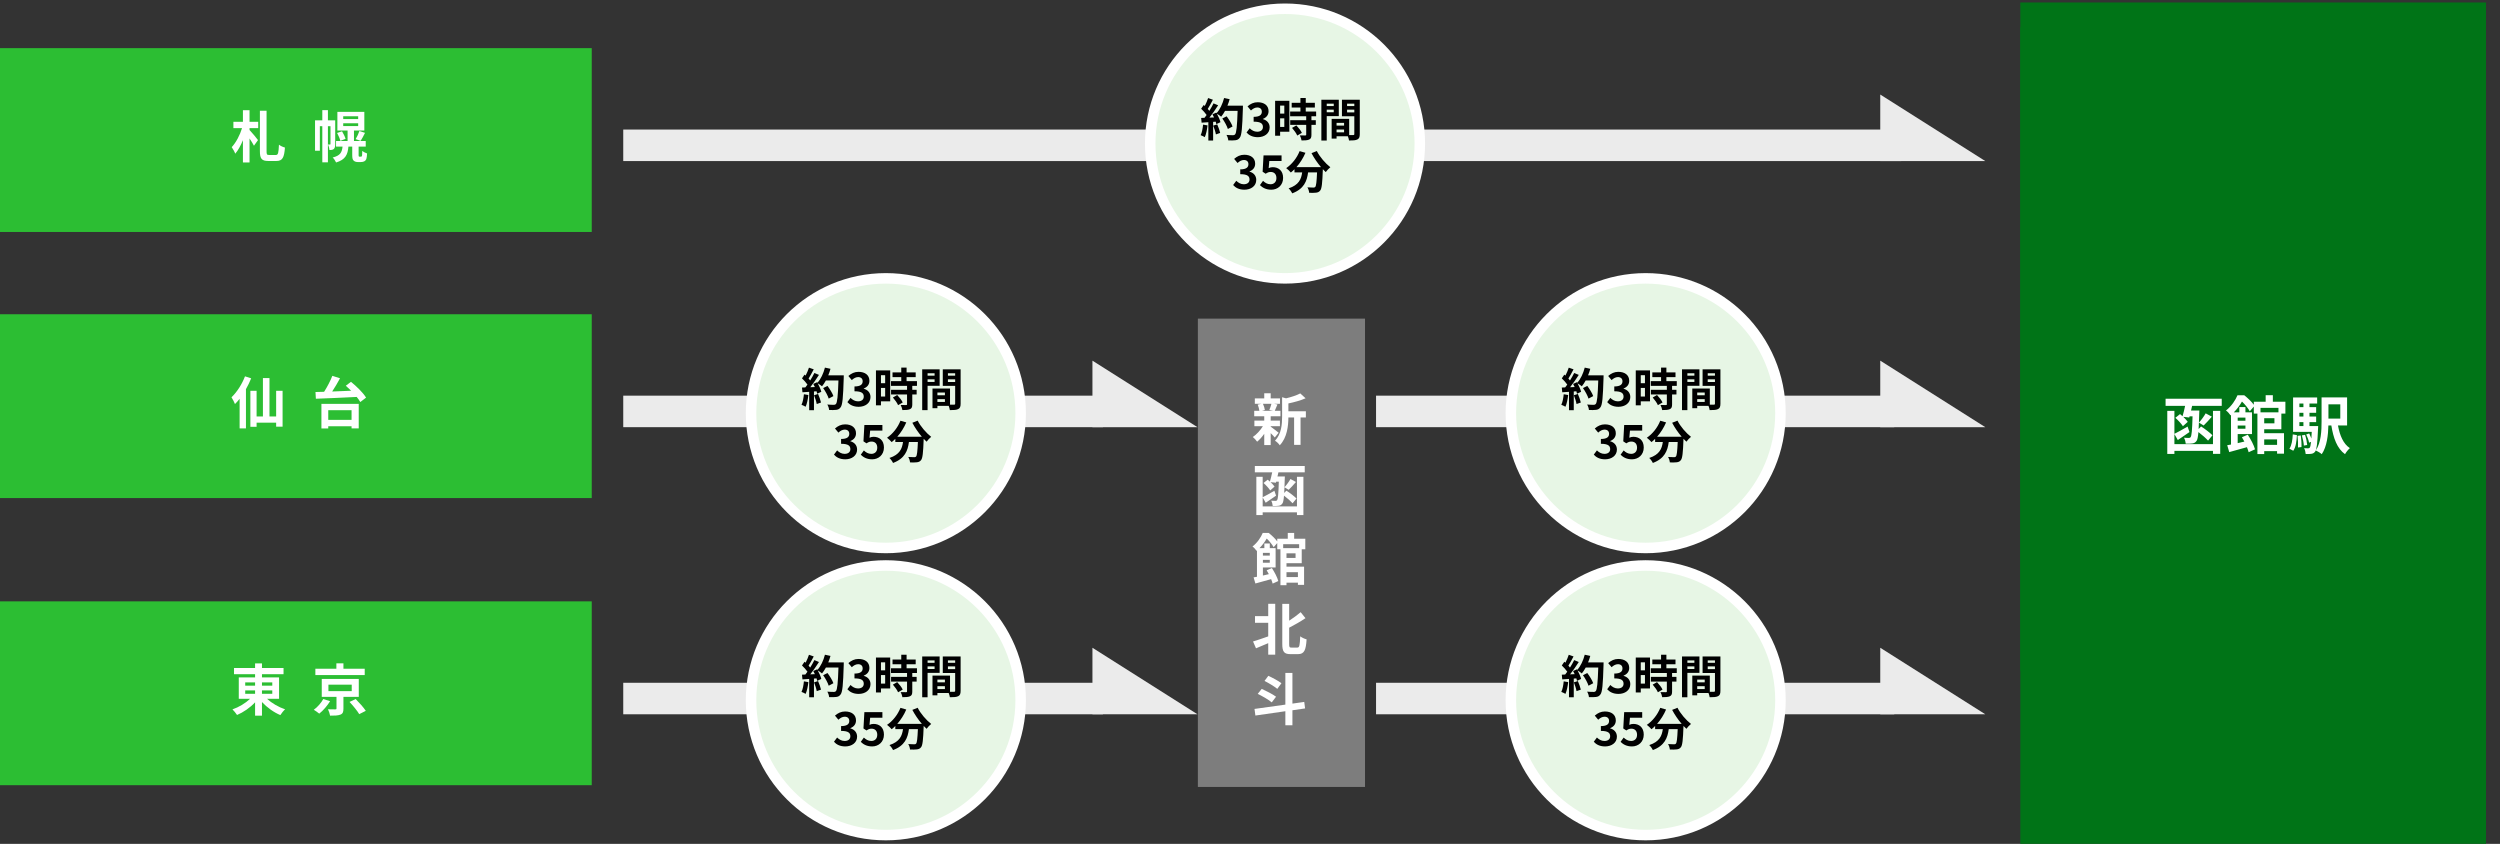 <svg width="714" height="241" viewBox="0 0 714 241" fill="none" xmlns="http://www.w3.org/2000/svg">
<rect x="0" y="0" width="714" height="241" fill="#333333" stroke="none"/>
<rect x="577" y="0.706" width="133" height="190.848" fill="#007417"/>
<path d="M587.566 87.902V91.646H590.356V93.68H587.566V94.274C588.25 94.958 589.924 97.01 590.284 97.514L588.988 99.332C588.664 98.702 588.124 97.82 587.566 96.992V104.714H585.442V97.55C584.74 99.26 583.894 100.826 582.976 101.888C582.76 101.258 582.22 100.358 581.842 99.782C583.21 98.324 584.488 95.894 585.154 93.68H582.382V91.646H585.442V87.902H587.566ZM593.866 102.302H596.026C596.764 102.302 596.89 101.636 597.016 98.99C597.52 99.386 598.366 99.782 598.942 99.908C598.708 103.076 598.186 104.228 596.206 104.228H593.596C591.472 104.228 590.896 103.49 590.896 101.078V88.082H593.038V101.096C593.038 102.14 593.146 102.302 593.866 102.302ZM606.934 91.16V98.81C606.934 99.476 606.862 100.052 606.484 100.376C606.106 100.664 605.71 100.718 605.08 100.718C605.062 100.232 604.846 99.422 604.594 98.936H605.278C605.386 98.936 605.422 98.9 605.422 98.756V93.05H604.594V104.66H602.794V93.05H602.002V100.934H600.454V91.16H602.794V87.884H604.594V91.16H606.934ZM609.508 92.114V93.014H614.314V92.114H609.508ZM609.508 89.864V90.764H614.314V89.864H609.508ZM614.746 102.842H615.106C615.214 102.842 615.34 102.842 615.394 102.806C615.466 102.752 615.52 102.644 615.574 102.41C615.592 102.176 615.61 101.654 615.628 100.97C615.988 101.294 616.672 101.654 617.176 101.816C617.14 102.536 617.05 103.328 616.924 103.634C616.78 103.976 616.546 104.21 616.258 104.354C615.988 104.498 615.538 104.57 615.196 104.57H614.17C613.702 104.57 613.18 104.426 612.874 104.12C612.55 103.814 612.406 103.418 612.406 102.266V99.602H611.182C610.966 102.194 610.21 103.814 607.222 104.714C607.024 104.246 606.538 103.49 606.124 103.112C608.572 102.5 609.112 101.456 609.292 99.602H607.204V97.802H610.912V94.454H607.636V88.442H616.294V94.454H612.964V97.802H616.744V99.602H614.458V102.32C614.458 102.554 614.476 102.698 614.53 102.752C614.584 102.824 614.656 102.842 614.746 102.842ZM607.546 95.228L609.13 94.688C609.58 95.426 610.084 96.47 610.264 97.118L608.59 97.766C608.446 97.1 607.978 96.038 607.546 95.228ZM615.106 97.766L613.504 97.208C613.936 96.506 614.458 95.39 614.71 94.598L616.51 95.192C616.042 96.146 615.538 97.1 615.106 97.766ZM632.98 104.93C631.036 103.022 629.434 100.142 629.434 96.29C629.434 92.438 631.036 89.558 632.98 87.65L634.69 88.406C632.89 90.35 631.468 92.834 631.468 96.29C631.468 99.746 632.89 102.23 634.69 104.174L632.98 104.93ZM641.818 91.412H639.1C639.406 92.024 639.64 92.852 639.712 93.392L638.812 93.644H642.34L641.152 93.392C641.386 92.852 641.674 92.024 641.818 91.412ZM641.584 98.594V98.738C642.232 99.188 643.726 100.376 644.14 100.7L642.898 102.23C642.61 101.87 642.106 101.33 641.584 100.826V104.66H639.514V101.042C638.812 102.05 638.002 102.95 637.228 103.58C636.904 103.112 636.292 102.41 635.842 102.068C637.012 101.294 638.254 99.944 639.082 98.594H636.346V96.794H639.514V95.408H636.292V93.644H637.948C637.876 93.05 637.66 92.258 637.408 91.664L638.506 91.412H636.49V89.666H639.514V88.028H641.584V89.666H644.572V91.412H642.718L643.762 91.61C643.438 92.384 643.15 93.104 642.898 93.644H644.716V95.408H641.584V96.794H644.554V98.594H641.584ZM652.888 93.806V95.786H651.178V104.588H649.108V95.786H647.272C647.254 98.468 646.876 102.266 644.5 104.732C644.23 104.264 643.456 103.526 642.97 103.274C645.04 101.078 645.256 98.018 645.256 95.534V89.288L646.516 89.648C648.226 89.234 649.99 88.658 651.088 88.064L652.798 89.63C651.214 90.332 649.162 90.89 647.272 91.286V93.806H652.888ZM670.69 94.886V96.992H663.598V104.696H661.294V96.992H654.382V94.886H661.294V91.286C659.494 91.52 657.658 91.7 655.93 91.826C655.876 91.268 655.588 90.404 655.354 89.918C659.656 89.576 664.48 88.91 667.414 88.028L669.034 89.828C667.432 90.296 665.56 90.656 663.598 90.962V94.886H670.69ZM676.216 99.188L677.746 99.512C677.404 100.736 676.846 102.032 676.252 102.842C675.964 102.608 675.298 102.212 674.92 102.032C675.514 101.276 675.964 100.214 676.216 99.188ZM681.616 98.54H679.636V102.752C679.636 103.508 679.546 103.94 679.06 104.192C678.61 104.48 677.998 104.498 677.206 104.498C677.134 103.994 676.9 103.346 676.684 102.896C677.152 102.914 677.584 102.914 677.71 102.914C677.89 102.914 677.926 102.86 677.926 102.698V98.54H675.964V96.974H681.616V98.54ZM682.246 101.636L680.806 102.194C680.662 101.528 680.194 100.448 679.762 99.638L681.112 99.152C681.562 99.908 682.066 100.97 682.246 101.636ZM685.108 93.104H683.596C683.614 93.518 683.65 93.932 683.686 94.346H685.378C685.054 94.076 684.712 93.806 684.424 93.608L685.108 93.104ZM685.936 96.506L687.844 96.938C687.286 98.612 686.494 100.106 685.522 101.384C686.008 102.302 686.476 102.842 686.854 102.842C687.196 102.842 687.358 102.122 687.43 100.52C687.844 100.88 688.474 101.276 688.96 101.456C688.672 104.084 688.042 104.714 686.71 104.714C685.81 104.714 684.946 104.012 684.226 102.86C683.506 103.562 682.696 104.174 681.868 104.678C681.562 104.3 680.842 103.58 680.428 103.238C681.508 102.662 682.48 101.942 683.308 101.06C682.714 99.638 682.264 97.892 681.976 96.02H675.37V97.442C675.37 99.602 675.082 102.716 673.588 104.714C673.264 104.336 672.418 103.688 671.986 103.472C673.282 101.69 673.408 99.224 673.408 97.424V94.346H681.76C681.724 93.932 681.688 93.518 681.67 93.104H672.508V91.394H675.19V88.676H677.17V91.394H679.888V87.884H681.958V88.91H687.07V90.422H681.958V91.394H688.546V93.104H686.188C686.728 93.5 687.286 93.95 687.61 94.292L687.538 94.346H688.474V96.02H683.902C684.1 97.208 684.388 98.306 684.676 99.278C685.198 98.432 685.63 97.514 685.936 96.506ZM692.02 87.65C693.964 89.558 695.566 92.438 695.566 96.29C695.566 100.142 693.964 103.022 692.02 104.93L690.31 104.174C692.11 102.23 693.532 99.746 693.532 96.29C693.532 92.834 692.11 90.35 690.31 88.406L692.02 87.65Z" fill="white"/>
<rect x="577" y="7.737" width="133" height="233.257" fill="#007417"/>
<path d="M632.026 126.851V117.347H634.096V129.623H632.026V128.759H621.01V129.641H618.976V117.347H621.01V123.899C621.982 123.449 623.386 122.621 624.772 121.829L625.312 123.395C624.196 124.187 622.99 125.015 621.982 125.681L621.01 123.971V126.851H632.026ZM618.49 113.873H634.528V115.907H626.068C625.978 116.357 625.87 116.807 625.762 117.239H628.138C628.138 117.239 628.12 117.779 628.102 118.031C628.084 119.039 628.048 119.921 628.012 120.695C628.66 120.011 629.488 118.859 629.938 118.049L631.702 119.003C630.892 119.921 630.046 120.893 629.362 121.523L628.012 120.695C627.994 121.397 627.958 121.991 627.922 122.531L628.624 121.793C629.794 122.531 631.162 123.593 631.882 124.313L630.622 125.843C630.046 125.195 628.912 124.187 627.868 123.395C627.742 124.871 627.58 125.609 627.328 125.933C626.986 126.419 626.608 126.581 626.104 126.653C625.654 126.743 624.97 126.725 624.232 126.707C624.196 126.185 624.016 125.465 623.746 125.015C624.34 125.069 624.862 125.069 625.132 125.069C625.384 125.087 625.51 125.033 625.654 124.817C625.924 124.439 626.086 122.945 626.194 118.895H625.348L625.258 119.237L623.548 119.057C624.07 119.561 624.538 120.065 624.826 120.479L623.44 121.721C623.008 121.037 622.072 120.011 621.28 119.327L622.612 118.265C622.846 118.445 623.098 118.661 623.332 118.877C623.584 118.049 623.854 116.951 624.07 115.907H618.49V113.873ZM650.332 125.483H646.66V127.049H650.332V125.483ZM650.728 116.483H645.598V117.761H650.728V116.483ZM649.576 120.911V119.435H646.66V120.911H649.576ZM641.296 119.273H639.082V120.155H641.296V119.273ZM639.082 122.441H641.296V121.523H639.082V122.441ZM651.556 122.603H646.66V123.719H652.312V129.569H650.332V128.849H646.66V129.677H644.716V118.121H643.69V116.123L642.538 117.455C642.106 116.681 641.188 115.493 640.306 114.683C639.748 115.655 638.992 116.735 637.984 117.761H639.55V116.267H641.296V117.761H643.168V123.971H639.082V126.563C639.694 126.419 640.342 126.275 640.99 126.113C640.756 125.681 640.522 125.267 640.288 124.871L641.962 124.151C642.826 125.447 643.708 127.157 644.032 128.327L642.214 129.155C642.106 128.741 641.944 128.255 641.728 127.715C639.946 128.237 638.128 128.741 636.67 129.119L636.094 127.157C636.418 127.103 636.778 127.031 637.174 126.959V118.517L637.048 118.625C636.778 118.211 636.166 117.509 635.734 117.239C637.354 115.979 638.434 114.287 639.028 112.883H640.954C641.908 113.639 643.042 114.701 643.69 115.601V114.737H647.074V112.865H649.126V114.737H652.708V118.121H651.556V122.603ZM654.958 128.741L653.86 128.147C654.508 127.193 654.742 125.645 654.814 124.061L656.002 124.277C655.894 125.969 655.714 127.697 654.958 128.741ZM656.182 124.475L657.1 124.367C657.262 125.411 657.352 126.797 657.298 127.679L656.308 127.805C656.362 126.905 656.308 125.537 656.182 124.475ZM657.424 124.349L658.324 124.187C658.63 125.105 658.864 126.293 658.936 127.085L657.982 127.265C657.946 126.491 657.694 125.285 657.424 124.349ZM656.704 120.569V121.685H657.856V120.569H656.704ZM657.856 115.241H656.704V116.285H657.856V115.241ZM657.856 118.967V117.905H656.704V118.967H657.856ZM659.584 121.685H662.068C662.068 121.685 662.05 122.171 662.032 122.405C661.852 126.725 661.636 128.435 661.204 128.975C660.88 129.389 660.574 129.533 660.124 129.605C659.746 129.677 659.152 129.677 658.504 129.659C658.468 129.137 658.306 128.435 658.054 127.985C658.558 128.039 658.972 128.039 659.188 128.039C659.404 128.039 659.548 128.003 659.674 127.823C659.818 127.643 659.926 127.175 660.034 126.203L659.476 126.419C659.368 125.771 659.008 124.817 658.648 124.079L659.512 123.791C659.728 124.241 659.962 124.763 660.124 125.249C660.16 124.709 660.196 124.079 660.232 123.341H654.904V113.513H661.78V115.241H659.584V116.285H661.492V117.905H659.584V118.967H661.492V120.569H659.584V121.685ZM668.386 115.475H665.002V119.561H668.386V115.475ZM670.33 121.505H667.72C668.242 124.349 669.25 126.779 671.122 127.985C670.654 128.381 670.024 129.173 669.736 129.713C667.468 128.075 666.424 125.177 665.83 121.505H664.984C664.93 124.223 664.57 127.553 663.094 129.713C662.752 129.389 661.852 128.849 661.384 128.651C662.914 126.365 663.04 123.017 663.04 120.407V113.495H670.33V121.505Z" fill="white"/>
<rect x="178" y="37" width="365" height="9" fill="#EBEBEB"/>
<path d="M537 46V27L567 46H537Z" fill="#EBEBEB"/>
<rect y="13.75" width="169" height="52.5" fill="#2CBE33"/>
<path d="M71.267 31.464V34.792H73.747V36.6H71.267V37.128C71.875 37.736 73.363 39.56 73.683 40.008L72.531 41.624C72.243 41.064 71.763 40.28 71.267 39.544V46.408H69.379V40.04C68.755 41.56 68.003 42.952 67.187 43.896C66.995 43.336 66.515 42.536 66.179 42.024C67.395 40.728 68.531 38.568 69.123 36.6H66.659V34.792H69.379V31.464H71.267ZM76.867 44.264H78.787C79.443 44.264 79.555 43.672 79.667 41.32C80.115 41.672 80.867 42.024 81.379 42.136C81.171 44.952 80.707 45.976 78.947 45.976H76.627C74.739 45.976 74.227 45.32 74.227 43.176V31.624H76.131V43.192C76.131 44.12 76.227 44.264 76.867 44.264ZM95.733 34.36V41.16C95.733 41.752 95.669 42.264 95.333 42.552C94.997 42.808 94.645 42.856 94.085 42.856C94.069 42.424 93.877 41.704 93.653 41.272H94.261C94.357 41.272 94.389 41.24 94.389 41.112V36.04H93.653V46.36H92.053V36.04H91.349V43.048H89.973V34.36H92.053V31.448H93.653V34.36H95.733ZM98.021 35.208V36.008H102.293V35.208H98.021ZM98.021 33.208V34.008H102.293V33.208H98.021ZM102.677 44.744H102.997C103.093 44.744 103.205 44.744 103.253 44.712C103.317 44.664 103.365 44.568 103.413 44.36C103.429 44.152 103.445 43.688 103.461 43.08C103.781 43.368 104.389 43.688 104.837 43.832C104.805 44.472 104.725 45.176 104.613 45.448C104.485 45.752 104.277 45.96 104.021 46.088C103.781 46.216 103.381 46.28 103.077 46.28H102.165C101.749 46.28 101.285 46.152 101.013 45.88C100.725 45.608 100.597 45.256 100.597 44.232V41.864H99.509C99.317 44.168 98.645 45.608 95.989 46.408C95.813 45.992 95.381 45.32 95.013 44.984C97.189 44.44 97.669 43.512 97.829 41.864H95.973V40.264H99.269V37.288H96.357V31.944H104.053V37.288H101.093V40.264H104.453V41.864H102.421V44.28C102.421 44.488 102.437 44.616 102.485 44.664C102.533 44.728 102.597 44.744 102.677 44.744ZM96.277 37.976L97.685 37.496C98.085 38.152 98.533 39.08 98.693 39.656L97.205 40.232C97.077 39.64 96.661 38.696 96.277 37.976ZM102.997 40.232L101.573 39.736C101.957 39.112 102.421 38.12 102.645 37.416L104.245 37.944C103.829 38.792 103.381 39.64 102.997 40.232Z" fill="white"/>
<circle cx="367" cy="41" r="38.5" fill="#E7F6E5" stroke="white" stroke-width="3"/>
<path d="M343.595 35.594L344.869 35.815C344.739 37.037 344.466 38.337 344.089 39.169C343.816 39 343.244 38.727 342.906 38.61C343.283 37.843 343.491 36.686 343.595 35.594ZM346.494 35.88L347.638 35.516C347.989 36.283 348.327 37.297 348.483 37.96L347.261 38.389C347.157 37.726 346.819 36.673 346.494 35.88ZM350.55 30.186H354.983C354.983 30.186 354.983 30.706 354.97 30.901C354.801 36.595 354.619 38.649 354.073 39.338C353.709 39.832 353.371 39.975 352.825 40.053C352.357 40.131 351.551 40.118 350.797 40.092C350.771 39.65 350.563 38.974 350.277 38.532C351.096 38.61 351.837 38.61 352.188 38.61C352.435 38.61 352.578 38.558 352.734 38.389C353.124 37.986 353.319 36.088 353.462 31.655H349.874C349.523 32.292 349.159 32.864 348.769 33.332C348.509 33.098 347.937 32.708 347.547 32.474C348.002 33.293 348.418 34.255 348.561 34.905L347.391 35.451C347.352 35.243 347.287 35.009 347.209 34.749L346.468 34.801V40.144H345.103V34.905L343.179 35.035L343.049 33.683L344.011 33.644C344.206 33.397 344.414 33.124 344.609 32.838C344.232 32.279 343.595 31.577 343.049 31.057L343.777 29.991C343.881 30.082 343.985 30.173 344.089 30.264C344.453 29.549 344.83 28.678 345.038 28.002L346.403 28.483C345.935 29.38 345.402 30.381 344.934 31.109C345.103 31.291 345.259 31.486 345.389 31.655C345.857 30.927 346.273 30.173 346.585 29.523L347.898 30.069C347.17 31.213 346.26 32.539 345.415 33.592L346.728 33.54C346.585 33.228 346.429 32.916 346.273 32.643L347.365 32.162L347.456 32.318C348.418 31.291 349.185 29.627 349.601 27.989L351.187 28.327C351.018 28.964 350.797 29.588 350.55 30.186ZM352.019 36.127L350.68 36.842C350.433 36.023 349.757 34.775 349.094 33.839L350.329 33.215C351.005 34.112 351.746 35.308 352.019 36.127ZM359.234 39.182C357.713 39.182 356.686 38.61 356.01 37.843L356.907 36.634C357.479 37.193 358.181 37.622 359.052 37.622C360.027 37.622 360.69 37.141 360.69 36.283C360.69 35.334 360.131 34.749 358.038 34.749V33.371C359.806 33.371 360.378 32.76 360.378 31.902C360.378 31.148 359.91 30.706 359.091 30.693C358.402 30.706 357.843 31.031 357.271 31.551L356.296 30.381C357.128 29.653 358.051 29.198 359.182 29.198C361.041 29.198 362.302 30.108 362.302 31.759C362.302 32.799 361.717 33.553 360.69 33.956V34.021C361.782 34.32 362.614 35.126 362.614 36.387C362.614 38.155 361.067 39.182 359.234 39.182ZM366.799 30.16H365.603V32.448H366.799V30.16ZM365.603 36.244H366.799V33.8H365.603V36.244ZM368.242 28.782V37.622H365.603V38.766H364.173V28.782H368.242ZM369.009 36.53L370.244 35.815C370.842 36.452 371.544 37.31 371.817 37.947L370.491 38.714C370.257 38.116 369.594 37.193 369.009 36.53ZM375.886 33.202H374.547V34.32H375.795V35.659H374.547V38.493C374.547 39.234 374.404 39.624 373.897 39.858C373.39 40.079 372.688 40.118 371.726 40.118C371.674 39.689 371.44 39.078 371.232 38.662C371.856 38.688 372.584 38.688 372.779 38.688C372.987 38.688 373.052 38.636 373.052 38.454V35.659H368.489V34.32H373.052V33.202H368.463V31.85H371.401V30.706H368.905V29.354H371.401V27.989H372.922V29.354H375.522V30.706H372.922V31.85H375.886V33.202ZM380.917 29.601H378.915V30.29H380.917V29.601ZM378.915 32.071H380.917V31.33H378.915V32.071ZM382.36 33.176H378.915V40.131H377.381V28.483H382.36V33.176ZM384.726 32.097H386.793V31.33H384.726V32.097ZM386.793 29.601H384.726V30.29H386.793V29.601ZM381.723 37.791H383.868V36.985H381.723V37.791ZM383.868 35.1H381.723V35.88H383.868V35.1ZM388.353 28.483V38.298C388.353 39.13 388.184 39.585 387.664 39.832C387.157 40.092 386.403 40.131 385.285 40.131C385.246 39.806 385.103 39.325 384.947 38.922H381.723V39.585H380.319V33.956H385.324V38.571C385.831 38.584 386.312 38.584 386.481 38.571C386.715 38.571 386.793 38.493 386.793 38.285V33.202H383.257V28.483H388.353ZM355.407 54.182C353.886 54.182 352.859 53.61 352.183 52.843L353.08 51.634C353.652 52.193 354.354 52.622 355.225 52.622C356.2 52.622 356.863 52.141 356.863 51.283C356.863 50.334 356.304 49.749 354.211 49.749V48.371C355.979 48.371 356.551 47.76 356.551 46.902C356.551 46.148 356.083 45.706 355.264 45.693C354.575 45.706 354.016 46.031 353.444 46.551L352.469 45.381C353.301 44.653 354.224 44.198 355.355 44.198C357.214 44.198 358.475 45.108 358.475 46.759C358.475 47.799 357.89 48.553 356.863 48.956V49.021C357.955 49.32 358.787 50.126 358.787 51.387C358.787 53.155 357.24 54.182 355.407 54.182ZM363.088 54.182C361.567 54.182 360.553 53.584 359.838 52.869L360.722 51.647C361.268 52.18 361.944 52.622 362.841 52.622C363.842 52.622 364.544 51.985 364.544 50.854C364.544 49.736 363.894 49.112 362.919 49.112C362.347 49.112 362.035 49.255 361.476 49.619L360.605 49.047L360.865 44.38H366.013V45.979H362.516L362.334 48.02C362.711 47.838 363.049 47.747 363.491 47.747C365.103 47.747 366.455 48.709 366.455 50.802C366.455 52.947 364.869 54.182 363.088 54.182ZM374.565 43.743L376.086 43.132C376.905 44.783 378.53 46.668 379.947 47.76C379.531 48.085 378.933 48.709 378.634 49.151C378.361 48.904 378.088 48.618 377.802 48.319V48.41C377.659 52.336 377.503 53.87 377.048 54.416C376.723 54.832 376.372 54.962 375.865 55.027C375.423 55.092 374.669 55.092 373.902 55.066C373.876 54.598 373.668 53.948 373.395 53.506C374.11 53.558 374.786 53.571 375.111 53.571C375.345 53.571 375.488 53.545 375.631 53.389C375.891 53.116 376.034 51.959 376.151 49.242H373.59C373.265 51.738 372.42 53.961 369.053 55.222C368.858 54.78 368.403 54.143 368.026 53.792C370.964 52.843 371.64 51.14 371.9 49.242H369.703V48.332C369.365 48.683 369.014 48.995 368.663 49.268C368.377 48.917 367.714 48.293 367.337 48.02C368.962 46.928 370.392 45.134 371.172 43.158L372.836 43.639C372.199 45.134 371.289 46.564 370.262 47.734H377.282C376.255 46.538 375.28 45.108 374.565 43.743Z" fill="black"/>
<rect x="178" y="113" width="137" height="9" fill="#EBEBEB"/>
<path d="M312 122V103L342 122H312Z" fill="#EBEBEB"/>
<rect x="178" y="195" width="137" height="9" fill="#EBEBEB"/>
<path d="M312 204V185L342 204H312Z" fill="#EBEBEB"/>
<rect x="393" y="113" width="148" height="9" fill="#EBEBEB"/>
<path d="M537 122V103L567 122H537Z" fill="#EBEBEB"/>
<rect x="393" y="195" width="148" height="9" fill="#EBEBEB"/>
<path d="M537 204V185L567 204H537Z" fill="#EBEBEB"/>
<rect y="89.75" width="169" height="52.5" fill="#2CBE33"/>
<path d="M69.971 107.48L71.731 108.056C71.315 109.08 70.819 110.136 70.243 111.144V122.344H68.435V113.896C68.003 114.456 67.555 114.952 67.107 115.4C66.931 114.952 66.435 113.912 66.115 113.464C67.635 112.024 69.107 109.752 69.971 107.48ZM78.867 111.608H80.707V121.864H78.867V120.712H73.283V121.896H71.507V111.608H73.283V118.936H75.091V107.976H76.963V118.936H78.867V111.608ZM100.405 117.144H93.749V119.912H100.405V117.144ZM91.797 122.376V115.336H102.453V122.36H100.405V121.736H93.749V122.376H91.797ZM98.757 110.168L100.245 109.048C101.829 110.344 103.733 112.184 104.549 113.56L102.901 114.824C102.661 114.392 102.309 113.896 101.877 113.368C97.653 113.592 93.189 113.768 90.213 113.88L90.101 111.96C90.837 111.944 91.669 111.912 92.565 111.896C93.461 110.504 94.373 108.744 94.917 107.336L97.109 108.04C96.437 109.304 95.637 110.648 94.869 111.816C96.597 111.752 98.453 111.672 100.293 111.592C99.781 111.08 99.253 110.6 98.757 110.168Z" fill="white"/>
<rect y="171.75" width="169" height="52.5" fill="#2CBE33"/>
<path d="M70.035 197.176V198.152H72.851V197.176H70.035ZM70.035 194.888V195.832H72.851V194.888H70.035ZM77.763 194.888H74.819V195.832H77.763V194.888ZM77.763 198.152V197.176H74.819V198.152H77.763ZM79.699 199.576H76.259C77.619 200.824 79.571 201.96 81.427 202.584C80.979 202.968 80.371 203.736 80.067 204.232C78.195 203.448 76.275 202.072 74.819 200.504V204.392H72.851V200.584C71.427 202.12 69.539 203.416 67.699 204.2C67.395 203.736 66.803 202.984 66.387 202.6C68.211 201.976 70.099 200.84 71.427 199.576H68.195V193.464H72.851V192.552H66.835V190.776H72.851V189.464H74.819V190.776H80.979V192.552H74.819V193.464H79.699V199.576ZM104.165 190.984V192.792H90.069V190.984H96.069V189.448H98.085V190.984H104.165ZM92.325 199.64L94.277 200.264C93.477 201.544 92.293 202.952 91.173 203.816C90.757 203.464 90.053 202.968 89.621 202.712C90.693 201.944 91.797 200.664 92.325 199.64ZM93.797 195.544V197.384H100.453V195.544H93.797ZM102.469 199.016H98.085V202.392C98.085 203.352 97.909 203.832 97.205 204.104C96.501 204.376 95.557 204.392 94.277 204.392C94.181 203.832 93.925 203.096 93.669 202.568C94.485 202.6 95.493 202.616 95.749 202.6C96.037 202.584 96.101 202.536 96.101 202.328V199.016H91.893V193.912H102.469V199.016ZM99.829 200.472L101.573 199.64C102.565 200.632 103.861 202.072 104.469 203.016L102.597 203.96C102.053 203.032 100.837 201.544 99.829 200.472Z" fill="white"/>
<circle cx="253" cy="118" r="38.5" fill="#E7F6E5" stroke="white" stroke-width="3"/>
<path d="M229.595 112.594L230.869 112.815C230.739 114.037 230.466 115.337 230.089 116.169C229.816 116 229.244 115.727 228.906 115.61C229.283 114.843 229.491 113.686 229.595 112.594ZM232.494 112.88L233.638 112.516C233.989 113.283 234.327 114.297 234.483 114.96L233.261 115.389C233.157 114.726 232.819 113.673 232.494 112.88ZM236.55 107.186H240.983C240.983 107.186 240.983 107.706 240.97 107.901C240.801 113.595 240.619 115.649 240.073 116.338C239.709 116.832 239.371 116.975 238.825 117.053C238.357 117.131 237.551 117.118 236.797 117.092C236.771 116.65 236.563 115.974 236.277 115.532C237.096 115.61 237.837 115.61 238.188 115.61C238.435 115.61 238.578 115.558 238.734 115.389C239.124 114.986 239.319 113.088 239.462 108.655H235.874C235.523 109.292 235.159 109.864 234.769 110.332C234.509 110.098 233.937 109.708 233.547 109.474C234.002 110.293 234.418 111.255 234.561 111.905L233.391 112.451C233.352 112.243 233.287 112.009 233.209 111.749L232.468 111.801V117.144H231.103V111.905L229.179 112.035L229.049 110.683L230.011 110.644C230.206 110.397 230.414 110.124 230.609 109.838C230.232 109.279 229.595 108.577 229.049 108.057L229.777 106.991C229.881 107.082 229.985 107.173 230.089 107.264C230.453 106.549 230.83 105.678 231.038 105.002L232.403 105.483C231.935 106.38 231.402 107.381 230.934 108.109C231.103 108.291 231.259 108.486 231.389 108.655C231.857 107.927 232.273 107.173 232.585 106.523L233.898 107.069C233.17 108.213 232.26 109.539 231.415 110.592L232.728 110.54C232.585 110.228 232.429 109.916 232.273 109.643L233.365 109.162L233.456 109.318C234.418 108.291 235.185 106.627 235.601 104.989L237.187 105.327C237.018 105.964 236.797 106.588 236.55 107.186ZM238.019 113.127L236.68 113.842C236.433 113.023 235.757 111.775 235.094 110.839L236.329 110.215C237.005 111.112 237.746 112.308 238.019 113.127ZM245.234 116.182C243.713 116.182 242.686 115.61 242.01 114.843L242.907 113.634C243.479 114.193 244.181 114.622 245.052 114.622C246.027 114.622 246.69 114.141 246.69 113.283C246.69 112.334 246.131 111.749 244.038 111.749V110.371C245.806 110.371 246.378 109.76 246.378 108.902C246.378 108.148 245.91 107.706 245.091 107.693C244.402 107.706 243.843 108.031 243.271 108.551L242.296 107.381C243.128 106.653 244.051 106.198 245.182 106.198C247.041 106.198 248.302 107.108 248.302 108.759C248.302 109.799 247.717 110.553 246.69 110.956V111.021C247.782 111.32 248.614 112.126 248.614 113.387C248.614 115.155 247.067 116.182 245.234 116.182ZM252.799 107.16H251.603V109.448H252.799V107.16ZM251.603 113.244H252.799V110.8H251.603V113.244ZM254.242 105.782V114.622H251.603V115.766H250.173V105.782H254.242ZM255.009 113.53L256.244 112.815C256.842 113.452 257.544 114.31 257.817 114.947L256.491 115.714C256.257 115.116 255.594 114.193 255.009 113.53ZM261.886 110.202H260.547V111.32H261.795V112.659H260.547V115.493C260.547 116.234 260.404 116.624 259.897 116.858C259.39 117.079 258.688 117.118 257.726 117.118C257.674 116.689 257.44 116.078 257.232 115.662C257.856 115.688 258.584 115.688 258.779 115.688C258.987 115.688 259.052 115.636 259.052 115.454V112.659H254.489V111.32H259.052V110.202H254.463V108.85H257.401V107.706H254.905V106.354H257.401V104.989H258.922V106.354H261.522V107.706H258.922V108.85H261.886V110.202ZM266.917 106.601H264.915V107.29H266.917V106.601ZM264.915 109.071H266.917V108.33H264.915V109.071ZM268.36 110.176H264.915V117.131H263.381V105.483H268.36V110.176ZM270.726 109.097H272.793V108.33H270.726V109.097ZM272.793 106.601H270.726V107.29H272.793V106.601ZM267.723 114.791H269.868V113.985H267.723V114.791ZM269.868 112.1H267.723V112.88H269.868V112.1ZM274.353 105.483V115.298C274.353 116.13 274.184 116.585 273.664 116.832C273.157 117.092 272.403 117.131 271.285 117.131C271.246 116.806 271.103 116.325 270.947 115.922H267.723V116.585H266.319V110.956H271.324V115.571C271.831 115.584 272.312 115.584 272.481 115.571C272.715 115.571 272.793 115.493 272.793 115.285V110.202H269.257V105.483H274.353ZM241.407 131.182C239.886 131.182 238.859 130.61 238.183 129.843L239.08 128.634C239.652 129.193 240.354 129.622 241.225 129.622C242.2 129.622 242.863 129.141 242.863 128.283C242.863 127.334 242.304 126.749 240.211 126.749V125.371C241.979 125.371 242.551 124.76 242.551 123.902C242.551 123.148 242.083 122.706 241.264 122.693C240.575 122.706 240.016 123.031 239.444 123.551L238.469 122.381C239.301 121.653 240.224 121.198 241.355 121.198C243.214 121.198 244.475 122.108 244.475 123.759C244.475 124.799 243.89 125.553 242.863 125.956V126.021C243.955 126.32 244.787 127.126 244.787 128.387C244.787 130.155 243.24 131.182 241.407 131.182ZM249.088 131.182C247.567 131.182 246.553 130.584 245.838 129.869L246.722 128.647C247.268 129.18 247.944 129.622 248.841 129.622C249.842 129.622 250.544 128.985 250.544 127.854C250.544 126.736 249.894 126.112 248.919 126.112C248.347 126.112 248.035 126.255 247.476 126.619L246.605 126.047L246.865 121.38H252.013V122.979H248.516L248.334 125.02C248.711 124.838 249.049 124.747 249.491 124.747C251.103 124.747 252.455 125.709 252.455 127.802C252.455 129.947 250.869 131.182 249.088 131.182ZM260.565 120.743L262.086 120.132C262.905 121.783 264.53 123.668 265.947 124.76C265.531 125.085 264.933 125.709 264.634 126.151C264.361 125.904 264.088 125.618 263.802 125.319V125.41C263.659 129.336 263.503 130.87 263.048 131.416C262.723 131.832 262.372 131.962 261.865 132.027C261.423 132.092 260.669 132.092 259.902 132.066C259.876 131.598 259.668 130.948 259.395 130.506C260.11 130.558 260.786 130.571 261.111 130.571C261.345 130.571 261.488 130.545 261.631 130.389C261.891 130.116 262.034 128.959 262.151 126.242H259.59C259.265 128.738 258.42 130.961 255.053 132.222C254.858 131.78 254.403 131.143 254.026 130.792C256.964 129.843 257.64 128.14 257.9 126.242H255.703V125.332C255.365 125.683 255.014 125.995 254.663 126.268C254.377 125.917 253.714 125.293 253.337 125.02C254.962 123.928 256.392 122.134 257.172 120.158L258.836 120.639C258.199 122.134 257.289 123.564 256.262 124.734H263.282C262.255 123.538 261.28 122.108 260.565 120.743Z" fill="black"/>
<circle cx="253" cy="200" r="38.5" fill="#E7F6E5" stroke="white" stroke-width="3"/>
<path d="M229.595 194.594L230.869 194.815C230.739 196.037 230.466 197.337 230.089 198.169C229.816 198 229.244 197.727 228.906 197.61C229.283 196.843 229.491 195.686 229.595 194.594ZM232.494 194.88L233.638 194.516C233.989 195.283 234.327 196.297 234.483 196.96L233.261 197.389C233.157 196.726 232.819 195.673 232.494 194.88ZM236.55 189.186H240.983C240.983 189.186 240.983 189.706 240.97 189.901C240.801 195.595 240.619 197.649 240.073 198.338C239.709 198.832 239.371 198.975 238.825 199.053C238.357 199.131 237.551 199.118 236.797 199.092C236.771 198.65 236.563 197.974 236.277 197.532C237.096 197.61 237.837 197.61 238.188 197.61C238.435 197.61 238.578 197.558 238.734 197.389C239.124 196.986 239.319 195.088 239.462 190.655H235.874C235.523 191.292 235.159 191.864 234.769 192.332C234.509 192.098 233.937 191.708 233.547 191.474C234.002 192.293 234.418 193.255 234.561 193.905L233.391 194.451C233.352 194.243 233.287 194.009 233.209 193.749L232.468 193.801V199.144H231.103V193.905L229.179 194.035L229.049 192.683L230.011 192.644C230.206 192.397 230.414 192.124 230.609 191.838C230.232 191.279 229.595 190.577 229.049 190.057L229.777 188.991C229.881 189.082 229.985 189.173 230.089 189.264C230.453 188.549 230.83 187.678 231.038 187.002L232.403 187.483C231.935 188.38 231.402 189.381 230.934 190.109C231.103 190.291 231.259 190.486 231.389 190.655C231.857 189.927 232.273 189.173 232.585 188.523L233.898 189.069C233.17 190.213 232.26 191.539 231.415 192.592L232.728 192.54C232.585 192.228 232.429 191.916 232.273 191.643L233.365 191.162L233.456 191.318C234.418 190.291 235.185 188.627 235.601 186.989L237.187 187.327C237.018 187.964 236.797 188.588 236.55 189.186ZM238.019 195.127L236.68 195.842C236.433 195.023 235.757 193.775 235.094 192.839L236.329 192.215C237.005 193.112 237.746 194.308 238.019 195.127ZM245.234 198.182C243.713 198.182 242.686 197.61 242.01 196.843L242.907 195.634C243.479 196.193 244.181 196.622 245.052 196.622C246.027 196.622 246.69 196.141 246.69 195.283C246.69 194.334 246.131 193.749 244.038 193.749V192.371C245.806 192.371 246.378 191.76 246.378 190.902C246.378 190.148 245.91 189.706 245.091 189.693C244.402 189.706 243.843 190.031 243.271 190.551L242.296 189.381C243.128 188.653 244.051 188.198 245.182 188.198C247.041 188.198 248.302 189.108 248.302 190.759C248.302 191.799 247.717 192.553 246.69 192.956V193.021C247.782 193.32 248.614 194.126 248.614 195.387C248.614 197.155 247.067 198.182 245.234 198.182ZM252.799 189.16H251.603V191.448H252.799V189.16ZM251.603 195.244H252.799V192.8H251.603V195.244ZM254.242 187.782V196.622H251.603V197.766H250.173V187.782H254.242ZM255.009 195.53L256.244 194.815C256.842 195.452 257.544 196.31 257.817 196.947L256.491 197.714C256.257 197.116 255.594 196.193 255.009 195.53ZM261.886 192.202H260.547V193.32H261.795V194.659H260.547V197.493C260.547 198.234 260.404 198.624 259.897 198.858C259.39 199.079 258.688 199.118 257.726 199.118C257.674 198.689 257.44 198.078 257.232 197.662C257.856 197.688 258.584 197.688 258.779 197.688C258.987 197.688 259.052 197.636 259.052 197.454V194.659H254.489V193.32H259.052V192.202H254.463V190.85H257.401V189.706H254.905V188.354H257.401V186.989H258.922V188.354H261.522V189.706H258.922V190.85H261.886V192.202ZM266.917 188.601H264.915V189.29H266.917V188.601ZM264.915 191.071H266.917V190.33H264.915V191.071ZM268.36 192.176H264.915V199.131H263.381V187.483H268.36V192.176ZM270.726 191.097H272.793V190.33H270.726V191.097ZM272.793 188.601H270.726V189.29H272.793V188.601ZM267.723 196.791H269.868V195.985H267.723V196.791ZM269.868 194.1H267.723V194.88H269.868V194.1ZM274.353 187.483V197.298C274.353 198.13 274.184 198.585 273.664 198.832C273.157 199.092 272.403 199.131 271.285 199.131C271.246 198.806 271.103 198.325 270.947 197.922H267.723V198.585H266.319V192.956H271.324V197.571C271.831 197.584 272.312 197.584 272.481 197.571C272.715 197.571 272.793 197.493 272.793 197.285V192.202H269.257V187.483H274.353ZM241.407 213.182C239.886 213.182 238.859 212.61 238.183 211.843L239.08 210.634C239.652 211.193 240.354 211.622 241.225 211.622C242.2 211.622 242.863 211.141 242.863 210.283C242.863 209.334 242.304 208.749 240.211 208.749V207.371C241.979 207.371 242.551 206.76 242.551 205.902C242.551 205.148 242.083 204.706 241.264 204.693C240.575 204.706 240.016 205.031 239.444 205.551L238.469 204.381C239.301 203.653 240.224 203.198 241.355 203.198C243.214 203.198 244.475 204.108 244.475 205.759C244.475 206.799 243.89 207.553 242.863 207.956V208.021C243.955 208.32 244.787 209.126 244.787 210.387C244.787 212.155 243.24 213.182 241.407 213.182ZM249.088 213.182C247.567 213.182 246.553 212.584 245.838 211.869L246.722 210.647C247.268 211.18 247.944 211.622 248.841 211.622C249.842 211.622 250.544 210.985 250.544 209.854C250.544 208.736 249.894 208.112 248.919 208.112C248.347 208.112 248.035 208.255 247.476 208.619L246.605 208.047L246.865 203.38H252.013V204.979H248.516L248.334 207.02C248.711 206.838 249.049 206.747 249.491 206.747C251.103 206.747 252.455 207.709 252.455 209.802C252.455 211.947 250.869 213.182 249.088 213.182ZM260.565 202.743L262.086 202.132C262.905 203.783 264.53 205.668 265.947 206.76C265.531 207.085 264.933 207.709 264.634 208.151C264.361 207.904 264.088 207.618 263.802 207.319V207.41C263.659 211.336 263.503 212.87 263.048 213.416C262.723 213.832 262.372 213.962 261.865 214.027C261.423 214.092 260.669 214.092 259.902 214.066C259.876 213.598 259.668 212.948 259.395 212.506C260.11 212.558 260.786 212.571 261.111 212.571C261.345 212.571 261.488 212.545 261.631 212.389C261.891 212.116 262.034 210.959 262.151 208.242H259.59C259.265 210.738 258.42 212.961 255.053 214.222C254.858 213.78 254.403 213.143 254.026 212.792C256.964 211.843 257.64 210.14 257.9 208.242H255.703V207.332C255.365 207.683 255.014 207.995 254.663 208.268C254.377 207.917 253.714 207.293 253.337 207.02C254.962 205.928 256.392 204.134 257.172 202.158L258.836 202.639C258.199 204.134 257.289 205.564 256.262 206.734H263.282C262.255 205.538 261.28 204.108 260.565 202.743Z" fill="black"/>
<circle cx="470" cy="118" r="38.5" fill="#E7F6E5" stroke="white" stroke-width="3"/>
<path d="M446.595 112.594L447.869 112.815C447.739 114.037 447.466 115.337 447.089 116.169C446.816 116 446.244 115.727 445.906 115.61C446.283 114.843 446.491 113.686 446.595 112.594ZM449.494 112.88L450.638 112.516C450.989 113.283 451.327 114.297 451.483 114.96L450.261 115.389C450.157 114.726 449.819 113.673 449.494 112.88ZM453.55 107.186H457.983C457.983 107.186 457.983 107.706 457.97 107.901C457.801 113.595 457.619 115.649 457.073 116.338C456.709 116.832 456.371 116.975 455.825 117.053C455.357 117.131 454.551 117.118 453.797 117.092C453.771 116.65 453.563 115.974 453.277 115.532C454.096 115.61 454.837 115.61 455.188 115.61C455.435 115.61 455.578 115.558 455.734 115.389C456.124 114.986 456.319 113.088 456.462 108.655H452.874C452.523 109.292 452.159 109.864 451.769 110.332C451.509 110.098 450.937 109.708 450.547 109.474C451.002 110.293 451.418 111.255 451.561 111.905L450.391 112.451C450.352 112.243 450.287 112.009 450.209 111.749L449.468 111.801V117.144H448.103V111.905L446.179 112.035L446.049 110.683L447.011 110.644C447.206 110.397 447.414 110.124 447.609 109.838C447.232 109.279 446.595 108.577 446.049 108.057L446.777 106.991C446.881 107.082 446.985 107.173 447.089 107.264C447.453 106.549 447.83 105.678 448.038 105.002L449.403 105.483C448.935 106.38 448.402 107.381 447.934 108.109C448.103 108.291 448.259 108.486 448.389 108.655C448.857 107.927 449.273 107.173 449.585 106.523L450.898 107.069C450.17 108.213 449.26 109.539 448.415 110.592L449.728 110.54C449.585 110.228 449.429 109.916 449.273 109.643L450.365 109.162L450.456 109.318C451.418 108.291 452.185 106.627 452.601 104.989L454.187 105.327C454.018 105.964 453.797 106.588 453.55 107.186ZM455.019 113.127L453.68 113.842C453.433 113.023 452.757 111.775 452.094 110.839L453.329 110.215C454.005 111.112 454.746 112.308 455.019 113.127ZM462.234 116.182C460.713 116.182 459.686 115.61 459.01 114.843L459.907 113.634C460.479 114.193 461.181 114.622 462.052 114.622C463.027 114.622 463.69 114.141 463.69 113.283C463.69 112.334 463.131 111.749 461.038 111.749V110.371C462.806 110.371 463.378 109.76 463.378 108.902C463.378 108.148 462.91 107.706 462.091 107.693C461.402 107.706 460.843 108.031 460.271 108.551L459.296 107.381C460.128 106.653 461.051 106.198 462.182 106.198C464.041 106.198 465.302 107.108 465.302 108.759C465.302 109.799 464.717 110.553 463.69 110.956V111.021C464.782 111.32 465.614 112.126 465.614 113.387C465.614 115.155 464.067 116.182 462.234 116.182ZM469.799 107.16H468.603V109.448H469.799V107.16ZM468.603 113.244H469.799V110.8H468.603V113.244ZM471.242 105.782V114.622H468.603V115.766H467.173V105.782H471.242ZM472.009 113.53L473.244 112.815C473.842 113.452 474.544 114.31 474.817 114.947L473.491 115.714C473.257 115.116 472.594 114.193 472.009 113.53ZM478.886 110.202H477.547V111.32H478.795V112.659H477.547V115.493C477.547 116.234 477.404 116.624 476.897 116.858C476.39 117.079 475.688 117.118 474.726 117.118C474.674 116.689 474.44 116.078 474.232 115.662C474.856 115.688 475.584 115.688 475.779 115.688C475.987 115.688 476.052 115.636 476.052 115.454V112.659H471.489V111.32H476.052V110.202H471.463V108.85H474.401V107.706H471.905V106.354H474.401V104.989H475.922V106.354H478.522V107.706H475.922V108.85H478.886V110.202ZM483.917 106.601H481.915V107.29H483.917V106.601ZM481.915 109.071H483.917V108.33H481.915V109.071ZM485.36 110.176H481.915V117.131H480.381V105.483H485.36V110.176ZM487.726 109.097H489.793V108.33H487.726V109.097ZM489.793 106.601H487.726V107.29H489.793V106.601ZM484.723 114.791H486.868V113.985H484.723V114.791ZM486.868 112.1H484.723V112.88H486.868V112.1ZM491.353 105.483V115.298C491.353 116.13 491.184 116.585 490.664 116.832C490.157 117.092 489.403 117.131 488.285 117.131C488.246 116.806 488.103 116.325 487.947 115.922H484.723V116.585H483.319V110.956H488.324V115.571C488.831 115.584 489.312 115.584 489.481 115.571C489.715 115.571 489.793 115.493 489.793 115.285V110.202H486.257V105.483H491.353ZM458.407 131.182C456.886 131.182 455.859 130.61 455.183 129.843L456.08 128.634C456.652 129.193 457.354 129.622 458.225 129.622C459.2 129.622 459.863 129.141 459.863 128.283C459.863 127.334 459.304 126.749 457.211 126.749V125.371C458.979 125.371 459.551 124.76 459.551 123.902C459.551 123.148 459.083 122.706 458.264 122.693C457.575 122.706 457.016 123.031 456.444 123.551L455.469 122.381C456.301 121.653 457.224 121.198 458.355 121.198C460.214 121.198 461.475 122.108 461.475 123.759C461.475 124.799 460.89 125.553 459.863 125.956V126.021C460.955 126.32 461.787 127.126 461.787 128.387C461.787 130.155 460.24 131.182 458.407 131.182ZM466.088 131.182C464.567 131.182 463.553 130.584 462.838 129.869L463.722 128.647C464.268 129.18 464.944 129.622 465.841 129.622C466.842 129.622 467.544 128.985 467.544 127.854C467.544 126.736 466.894 126.112 465.919 126.112C465.347 126.112 465.035 126.255 464.476 126.619L463.605 126.047L463.865 121.38H469.013V122.979H465.516L465.334 125.02C465.711 124.838 466.049 124.747 466.491 124.747C468.103 124.747 469.455 125.709 469.455 127.802C469.455 129.947 467.869 131.182 466.088 131.182ZM477.565 120.743L479.086 120.132C479.905 121.783 481.53 123.668 482.947 124.76C482.531 125.085 481.933 125.709 481.634 126.151C481.361 125.904 481.088 125.618 480.802 125.319V125.41C480.659 129.336 480.503 130.87 480.048 131.416C479.723 131.832 479.372 131.962 478.865 132.027C478.423 132.092 477.669 132.092 476.902 132.066C476.876 131.598 476.668 130.948 476.395 130.506C477.11 130.558 477.786 130.571 478.111 130.571C478.345 130.571 478.488 130.545 478.631 130.389C478.891 130.116 479.034 128.959 479.151 126.242H476.59C476.265 128.738 475.42 130.961 472.053 132.222C471.858 131.78 471.403 131.143 471.026 130.792C473.964 129.843 474.64 128.14 474.9 126.242H472.703V125.332C472.365 125.683 472.014 125.995 471.663 126.268C471.377 125.917 470.714 125.293 470.337 125.02C471.962 123.928 473.392 122.134 474.172 120.158L475.836 120.639C475.199 122.134 474.289 123.564 473.262 124.734H480.282C479.255 123.538 478.28 122.108 477.565 120.743Z" fill="black"/>
<circle cx="470" cy="200" r="38.5" fill="#E7F6E5" stroke="white" stroke-width="3"/>
<path d="M446.595 194.594L447.869 194.815C447.739 196.037 447.466 197.337 447.089 198.169C446.816 198 446.244 197.727 445.906 197.61C446.283 196.843 446.491 195.686 446.595 194.594ZM449.494 194.88L450.638 194.516C450.989 195.283 451.327 196.297 451.483 196.96L450.261 197.389C450.157 196.726 449.819 195.673 449.494 194.88ZM453.55 189.186H457.983C457.983 189.186 457.983 189.706 457.97 189.901C457.801 195.595 457.619 197.649 457.073 198.338C456.709 198.832 456.371 198.975 455.825 199.053C455.357 199.131 454.551 199.118 453.797 199.092C453.771 198.65 453.563 197.974 453.277 197.532C454.096 197.61 454.837 197.61 455.188 197.61C455.435 197.61 455.578 197.558 455.734 197.389C456.124 196.986 456.319 195.088 456.462 190.655H452.874C452.523 191.292 452.159 191.864 451.769 192.332C451.509 192.098 450.937 191.708 450.547 191.474C451.002 192.293 451.418 193.255 451.561 193.905L450.391 194.451C450.352 194.243 450.287 194.009 450.209 193.749L449.468 193.801V199.144H448.103V193.905L446.179 194.035L446.049 192.683L447.011 192.644C447.206 192.397 447.414 192.124 447.609 191.838C447.232 191.279 446.595 190.577 446.049 190.057L446.777 188.991C446.881 189.082 446.985 189.173 447.089 189.264C447.453 188.549 447.83 187.678 448.038 187.002L449.403 187.483C448.935 188.38 448.402 189.381 447.934 190.109C448.103 190.291 448.259 190.486 448.389 190.655C448.857 189.927 449.273 189.173 449.585 188.523L450.898 189.069C450.17 190.213 449.26 191.539 448.415 192.592L449.728 192.54C449.585 192.228 449.429 191.916 449.273 191.643L450.365 191.162L450.456 191.318C451.418 190.291 452.185 188.627 452.601 186.989L454.187 187.327C454.018 187.964 453.797 188.588 453.55 189.186ZM455.019 195.127L453.68 195.842C453.433 195.023 452.757 193.775 452.094 192.839L453.329 192.215C454.005 193.112 454.746 194.308 455.019 195.127ZM462.234 198.182C460.713 198.182 459.686 197.61 459.01 196.843L459.907 195.634C460.479 196.193 461.181 196.622 462.052 196.622C463.027 196.622 463.69 196.141 463.69 195.283C463.69 194.334 463.131 193.749 461.038 193.749V192.371C462.806 192.371 463.378 191.76 463.378 190.902C463.378 190.148 462.91 189.706 462.091 189.693C461.402 189.706 460.843 190.031 460.271 190.551L459.296 189.381C460.128 188.653 461.051 188.198 462.182 188.198C464.041 188.198 465.302 189.108 465.302 190.759C465.302 191.799 464.717 192.553 463.69 192.956V193.021C464.782 193.32 465.614 194.126 465.614 195.387C465.614 197.155 464.067 198.182 462.234 198.182ZM469.799 189.16H468.603V191.448H469.799V189.16ZM468.603 195.244H469.799V192.8H468.603V195.244ZM471.242 187.782V196.622H468.603V197.766H467.173V187.782H471.242ZM472.009 195.53L473.244 194.815C473.842 195.452 474.544 196.31 474.817 196.947L473.491 197.714C473.257 197.116 472.594 196.193 472.009 195.53ZM478.886 192.202H477.547V193.32H478.795V194.659H477.547V197.493C477.547 198.234 477.404 198.624 476.897 198.858C476.39 199.079 475.688 199.118 474.726 199.118C474.674 198.689 474.44 198.078 474.232 197.662C474.856 197.688 475.584 197.688 475.779 197.688C475.987 197.688 476.052 197.636 476.052 197.454V194.659H471.489V193.32H476.052V192.202H471.463V190.85H474.401V189.706H471.905V188.354H474.401V186.989H475.922V188.354H478.522V189.706H475.922V190.85H478.886V192.202ZM483.917 188.601H481.915V189.29H483.917V188.601ZM481.915 191.071H483.917V190.33H481.915V191.071ZM485.36 192.176H481.915V199.131H480.381V187.483H485.36V192.176ZM487.726 191.097H489.793V190.33H487.726V191.097ZM489.793 188.601H487.726V189.29H489.793V188.601ZM484.723 196.791H486.868V195.985H484.723V196.791ZM486.868 194.1H484.723V194.88H486.868V194.1ZM491.353 187.483V197.298C491.353 198.13 491.184 198.585 490.664 198.832C490.157 199.092 489.403 199.131 488.285 199.131C488.246 198.806 488.103 198.325 487.947 197.922H484.723V198.585H483.319V192.956H488.324V197.571C488.831 197.584 489.312 197.584 489.481 197.571C489.715 197.571 489.793 197.493 489.793 197.285V192.202H486.257V187.483H491.353ZM458.407 213.182C456.886 213.182 455.859 212.61 455.183 211.843L456.08 210.634C456.652 211.193 457.354 211.622 458.225 211.622C459.2 211.622 459.863 211.141 459.863 210.283C459.863 209.334 459.304 208.749 457.211 208.749V207.371C458.979 207.371 459.551 206.76 459.551 205.902C459.551 205.148 459.083 204.706 458.264 204.693C457.575 204.706 457.016 205.031 456.444 205.551L455.469 204.381C456.301 203.653 457.224 203.198 458.355 203.198C460.214 203.198 461.475 204.108 461.475 205.759C461.475 206.799 460.89 207.553 459.863 207.956V208.021C460.955 208.32 461.787 209.126 461.787 210.387C461.787 212.155 460.24 213.182 458.407 213.182ZM466.088 213.182C464.567 213.182 463.553 212.584 462.838 211.869L463.722 210.647C464.268 211.18 464.944 211.622 465.841 211.622C466.842 211.622 467.544 210.985 467.544 209.854C467.544 208.736 466.894 208.112 465.919 208.112C465.347 208.112 465.035 208.255 464.476 208.619L463.605 208.047L463.865 203.38H469.013V204.979H465.516L465.334 207.02C465.711 206.838 466.049 206.747 466.491 206.747C468.103 206.747 469.455 207.709 469.455 209.802C469.455 211.947 467.869 213.182 466.088 213.182ZM477.565 202.743L479.086 202.132C479.905 203.783 481.53 205.668 482.947 206.76C482.531 207.085 481.933 207.709 481.634 208.151C481.361 207.904 481.088 207.618 480.802 207.319V207.41C480.659 211.336 480.503 212.87 480.048 213.416C479.723 213.832 479.372 213.962 478.865 214.027C478.423 214.092 477.669 214.092 476.902 214.066C476.876 213.598 476.668 212.948 476.395 212.506C477.11 212.558 477.786 212.571 478.111 212.571C478.345 212.571 478.488 212.545 478.631 212.389C478.891 212.116 479.034 210.959 479.151 208.242H476.59C476.265 210.738 475.42 212.961 472.053 214.222C471.858 213.78 471.403 213.143 471.026 212.792C473.964 211.843 474.64 210.14 474.9 208.242H472.703V207.332C472.365 207.683 472.014 207.995 471.663 208.268C471.377 207.917 470.714 207.293 470.337 207.02C471.962 205.928 473.392 204.134 474.172 202.158L475.836 202.639C475.199 204.134 474.289 205.564 473.262 206.734H480.282C479.255 205.538 478.28 204.108 477.565 202.743Z" fill="black"/>
<rect x="342.113" y="91" width="47.736" height="133.75" fill="#7D7D7D"/>
<path d="M363.116 115.334H360.7C360.972 115.878 361.18 116.614 361.244 117.094L360.444 117.318H363.58L362.524 117.094C362.732 116.614 362.988 115.878 363.116 115.334ZM362.908 121.718V121.846C363.484 122.246 364.812 123.302 365.18 123.59L364.076 124.95C363.82 124.63 363.372 124.15 362.908 123.702V127.11H361.068V123.894C360.444 124.79 359.724 125.59 359.036 126.15C358.748 125.734 358.204 125.11 357.804 124.806C358.844 124.118 359.948 122.918 360.684 121.718H358.252V120.118H361.068V118.886H358.204V117.318H359.676C359.612 116.79 359.42 116.086 359.196 115.558L360.172 115.334H358.38V113.782H361.068V112.326H362.908V113.782H365.564V115.334H363.916L364.844 115.51C364.556 116.198 364.3 116.838 364.076 117.318H365.692V118.886H362.908V120.118H365.548V121.718H362.908ZM372.956 117.462V119.222H371.436V127.046H369.596V119.222H367.964C367.948 121.606 367.612 124.982 365.5 127.174C365.26 126.758 364.572 126.102 364.14 125.878C365.98 123.926 366.172 121.206 366.172 118.998V113.446L367.292 113.766C368.812 113.398 370.38 112.886 371.356 112.358L372.876 113.75C371.468 114.374 369.644 114.87 367.964 115.222V117.462H372.956ZM370.412 144.63V136.182H372.252V147.094H370.412V146.326H360.62V147.11H358.812V136.182H360.62V142.006C361.484 141.606 362.732 140.87 363.964 140.166L364.444 141.558C363.452 142.262 362.38 142.998 361.484 143.59L360.62 142.07V144.63H370.412ZM358.38 133.094H372.636V134.902H365.116C365.036 135.302 364.94 135.702 364.844 136.086H366.956C366.956 136.086 366.94 136.566 366.924 136.79C366.908 137.686 366.876 138.47 366.844 139.158C367.42 138.55 368.156 137.526 368.556 136.806L370.124 137.654C369.404 138.47 368.652 139.334 368.044 139.894L366.844 139.158C366.828 139.782 366.796 140.31 366.764 140.79L367.388 140.134C368.428 140.79 369.644 141.734 370.284 142.374L369.164 143.734C368.652 143.158 367.644 142.262 366.716 141.558C366.604 142.87 366.46 143.526 366.236 143.814C365.932 144.246 365.596 144.39 365.148 144.454C364.748 144.534 364.14 144.518 363.484 144.502C363.452 144.038 363.292 143.398 363.052 142.998C363.58 143.046 364.044 143.046 364.284 143.046C364.508 143.062 364.62 143.014 364.748 142.822C364.988 142.486 365.132 141.158 365.228 137.558H364.476L364.396 137.862L362.876 137.702C363.34 138.15 363.756 138.598 364.012 138.966L362.78 140.07C362.396 139.462 361.564 138.55 360.86 137.942L362.044 136.998C362.252 137.158 362.476 137.35 362.684 137.542C362.908 136.806 363.148 135.83 363.34 134.902H358.38V133.094ZM370.684 163.414H367.42V164.806H370.684V163.414ZM371.036 155.414H366.476V156.55H371.036V155.414ZM370.012 159.35V158.038H367.42V159.35H370.012ZM362.652 157.894H360.684V158.678H362.652V157.894ZM360.684 160.71H362.652V159.894H360.684V160.71ZM371.772 160.854H367.42V161.846H372.444V167.046H370.684V166.406H367.42V167.142H365.692V156.87H364.78V155.094L363.756 156.278C363.372 155.59 362.556 154.534 361.772 153.814C361.276 154.678 360.604 155.638 359.708 156.55H361.1V155.222H362.652V156.55H364.316V162.07H360.684V164.374C361.228 164.246 361.804 164.118 362.38 163.974C362.172 163.59 361.964 163.222 361.756 162.87L363.244 162.23C364.012 163.382 364.796 164.902 365.084 165.942L363.468 166.678C363.372 166.31 363.228 165.878 363.036 165.398C361.452 165.862 359.836 166.31 358.54 166.646L358.028 164.902C358.316 164.854 358.636 164.79 358.988 164.726V157.222L358.876 157.318C358.636 156.95 358.092 156.326 357.708 156.086C359.148 154.966 360.108 153.462 360.636 152.214H362.348C363.196 152.886 364.204 153.83 364.78 154.63V153.862H367.788V152.198H369.612V153.862H372.796V156.87H371.772V160.854ZM362.204 175.974V172.454H364.204V186.966H362.204V183.686C360.988 184.214 359.756 184.726 358.716 185.158L357.868 183.206C358.956 182.886 360.588 182.326 362.204 181.75V177.878H358.428V175.974H362.204ZM368.86 184.95H370.524C371.132 184.95 371.228 184.31 371.34 181.734C371.804 182.102 372.636 182.47 373.164 182.598C372.972 185.654 372.508 186.822 370.716 186.822H368.572C366.748 186.822 366.22 186.166 366.22 183.91V172.47H368.188V177.27C369.404 176.486 370.588 175.59 371.468 174.838L372.844 176.55C371.436 177.51 369.756 178.454 368.188 179.27V183.942C368.188 184.838 368.284 184.95 368.86 184.95ZM365.98 195.126L364.796 196.742C364.028 196.086 362.364 195.094 361.148 194.47L362.236 193.014C363.42 193.558 365.132 194.47 365.98 195.126ZM364.444 198.982L363.212 200.598C362.364 199.862 360.556 198.838 359.212 198.166L360.348 196.742C361.644 197.334 363.516 198.278 364.444 198.982ZM372.732 202.326L369.116 202.854V207.142H367.1V203.126L358.54 204.358L358.284 202.47L367.1 201.238V192.198H369.116V200.95L372.492 200.47L372.732 202.326Z" fill="white"/>
</svg>
